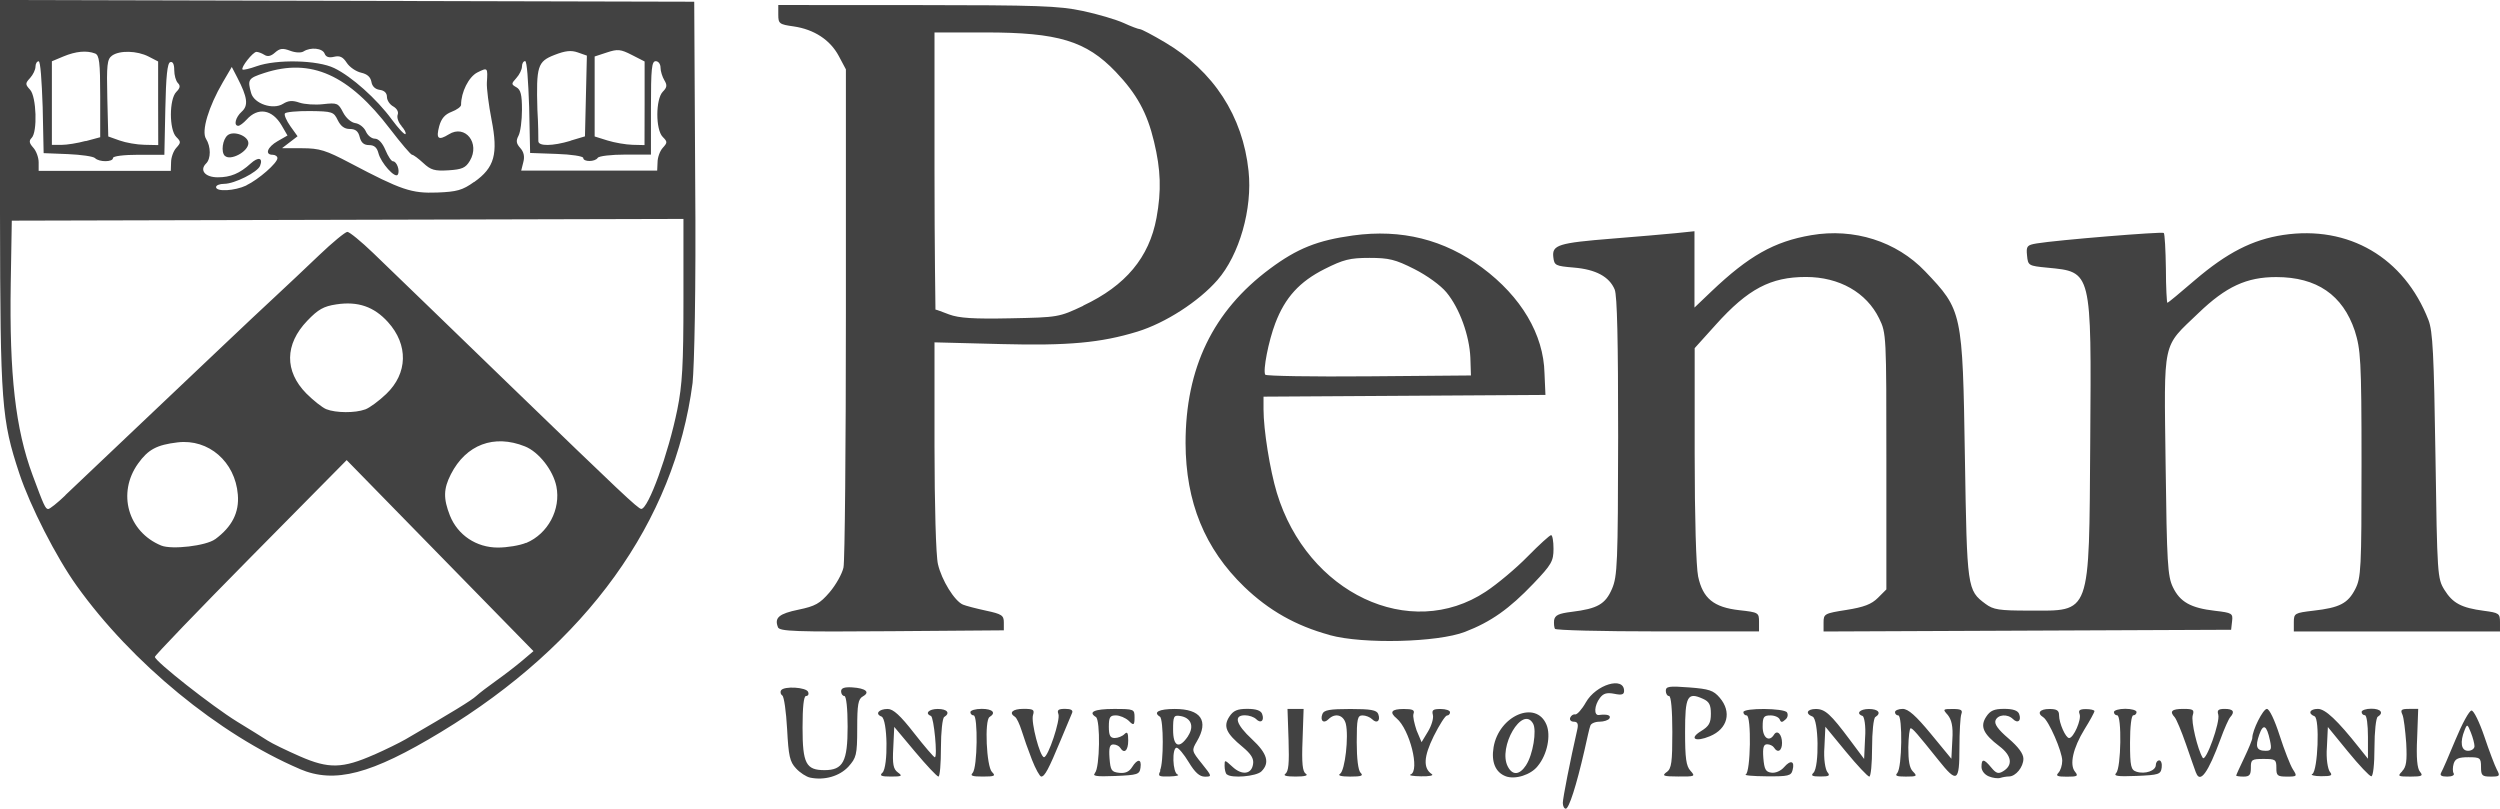 <?xml version="1.0" encoding="UTF-8" standalone="no"?>
<!-- Created with Inkscape (http://www.inkscape.org/) -->

<svg
   width="26.07mm"
   height="8.433mm"
   viewBox="0 0 26.07 8.433"
   version="1.1"
   id="svg4832"
   xml:space="preserve"
   inkscape:version="1.2.2 (b0a8486541, 2022-12-01)"
   sodipodi:docname="school-and-firms.svg"
   xmlns:inkscape="http://www.inkscape.org/namespaces/inkscape"
   xmlns:sodipodi="http://sodipodi.sourceforge.net/DTD/sodipodi-0.dtd"
   xmlns="http://www.w3.org/2000/svg"
   xmlns:svg="http://www.w3.org/2000/svg"><sodipodi:namedview
     id="namedview4834"
     pagecolor="#ffffff"
     bordercolor="#000000"
     borderopacity="0.25"
     inkscape:showpageshadow="2"
     inkscape:pageopacity="0.0"
     inkscape:pagecheckerboard="0"
     inkscape:deskcolor="#d1d1d1"
     inkscape:document-units="mm"
     showgrid="false"
     inkscape:zoom="0.52427991"
     inkscape:cx="9906.9217"
     inkscape:cy="5812.7347"
     inkscape:window-width="1920"
     inkscape:window-height="1025"
     inkscape:window-x="1920"
     inkscape:window-y="0"
     inkscape:window-maximized="1"
     inkscape:current-layer="layer1" /><defs
     id="defs4829" /><g
     inkscape:label="Layer 1"
     inkscape:groupmode="layer"
     id="layer1"
     transform="translate(-2551.416,-1550.2)"><g
       id="g60273"
       transform="translate(1148.147,1322.057)"
       style="fill:#ffffff;fill-opacity:1"><path
         style="opacity:0.74;fill:#000000;fill-opacity:1;stroke-width:1"
         d="m 1419.566,236.516 c 0,-0.05 0.076,-0.436 0.152,-0.771 0.012,-0.054 0,-0.076 -0.037,-0.076 -0.03,0 -0.047,-0.019 -0.038,-0.042 0.01,-0.023 0.032,-0.038 0.052,-0.034 0.019,0.004 0.07,-0.052 0.111,-0.125 0.105,-0.187 0.399,-0.275 0.399,-0.12 0,0.038 -0.025,0.046 -0.102,0.03 -0.077,-0.015 -0.114,-0.005 -0.15,0.043 -0.06,0.079 -0.065,0.186 -0.01,0.178 0.085,-0.011 0.129,0.003 0.109,0.036 -0.011,0.018 -0.058,0.034 -0.104,0.034 -0.046,0 -0.089,0.019 -0.095,0.042 -0.01,0.023 -0.035,0.14 -0.062,0.26 -0.084,0.366 -0.161,0.605 -0.194,0.605 -0.017,0 -0.031,-0.027 -0.031,-0.06 z m -7.849,-0.264 c -0.039,-0.008 -0.106,-0.051 -0.147,-0.096 -0.065,-0.069 -0.078,-0.128 -0.093,-0.41 -0.01,-0.181 -0.032,-0.339 -0.05,-0.35 -0.018,-0.012 -0.024,-0.036 -0.013,-0.054 0.029,-0.047 0.266,-0.033 0.282,0.017 0.01,0.023 0,0.042 -0.022,0.042 -0.024,0 -0.036,0.116 -0.036,0.331 0,0.373 0.036,0.442 0.229,0.442 0.194,0 0.241,-0.089 0.241,-0.454 0,-0.19 -0.014,-0.319 -0.034,-0.319 -0.018,0 -0.034,-0.022 -0.034,-0.049 0,-0.034 0.034,-0.046 0.116,-0.041 0.141,0.009 0.19,0.05 0.111,0.094 -0.049,0.027 -0.059,0.083 -0.059,0.333 0,0.281 -0.01,0.307 -0.092,0.4 -0.093,0.1 -0.251,0.145 -0.399,0.114 z m 7.254,-0.014 c -0.107,-0.04 -0.153,-0.149 -0.127,-0.303 0.056,-0.331 0.444,-0.496 0.552,-0.234 0.046,0.111 0.01,0.308 -0.092,0.431 -0.071,0.091 -0.234,0.143 -0.334,0.106 z m 0.213,-0.118 c 0.07,-0.107 0.112,-0.36 0.072,-0.431 -0.11,-0.197 -0.371,0.247 -0.263,0.449 0.05,0.094 0.122,0.088 0.191,-0.017 z m 4.824,0.119 c -0.044,-0.018 -0.076,-0.059 -0.076,-0.099 0,-0.088 0.025,-0.086 0.102,0.007 0.05,0.061 0.074,0.069 0.123,0.039 0.106,-0.064 0.091,-0.163 -0.038,-0.261 -0.17,-0.129 -0.204,-0.207 -0.138,-0.308 0.042,-0.064 0.083,-0.082 0.188,-0.082 0.09,0 0.141,0.017 0.155,0.052 0.027,0.07 -0.013,0.105 -0.063,0.055 -0.057,-0.057 -0.159,-0.049 -0.183,0.014 -0.014,0.037 0.028,0.096 0.135,0.187 0.104,0.089 0.156,0.16 0.156,0.212 0,0.087 -0.08,0.185 -0.151,0.185 -0.025,0 -0.065,0.007 -0.09,0.015 -0.025,0.008 -0.079,0.001 -0.12,-0.016 z m -17.613,-0.077 c -0.843,-0.361 -1.752,-1.107 -2.326,-1.91 -0.213,-0.297 -0.486,-0.832 -0.598,-1.17 -0.186,-0.562 -0.199,-0.725 -0.202,-2.694 0,-1.004 0,-1.919 -6e-4,-2.035 v -0.21 l 3.62,0.009 3.62,0.009 0.01,1.848 c 0.01,1.186 -0.01,1.948 -0.027,2.127 -0.188,1.447 -1.106,2.721 -2.623,3.64 -0.731,0.443 -1.11,0.542 -1.475,0.386 z m 0.773,-0.148 c 0.12,-0.053 0.269,-0.126 0.331,-0.162 0.494,-0.287 0.685,-0.404 0.736,-0.451 0.032,-0.03 0.127,-0.102 0.21,-0.161 0.083,-0.059 0.204,-0.152 0.269,-0.207 l 0.118,-0.1 -0.273,-0.279 c -0.15,-0.153 -0.588,-0.601 -0.974,-0.996 l -0.701,-0.717 -1,1.012 c -0.55,0.557 -1,1.025 -1,1.04 0,0.045 0.6,0.517 0.857,0.675 0.129,0.079 0.273,0.168 0.319,0.198 0.046,0.03 0.197,0.103 0.336,0.164 0.301,0.132 0.444,0.128 0.773,-0.017 z m -1.655,-2.248 c 0.176,-0.13 0.252,-0.279 0.236,-0.466 -0.028,-0.342 -0.304,-0.582 -0.627,-0.544 -0.219,0.026 -0.308,0.074 -0.414,0.222 -0.219,0.307 -0.105,0.711 0.242,0.854 0.111,0.045 0.468,0.003 0.562,-0.066 z m 3.243,0.039 c 0.227,-0.095 0.363,-0.35 0.315,-0.59 -0.034,-0.168 -0.184,-0.36 -0.328,-0.417 -0.322,-0.129 -0.614,-0.019 -0.772,0.29 -0.078,0.153 -0.08,0.253 -0.01,0.432 0.082,0.204 0.276,0.333 0.5,0.333 0.097,0 0.229,-0.022 0.293,-0.049 z m -4.807,-0.497 c 0.082,-0.079 0.406,-0.385 0.719,-0.682 0.313,-0.296 0.728,-0.69 0.922,-0.874 0.194,-0.184 0.442,-0.418 0.552,-0.519 0.11,-0.102 0.314,-0.294 0.454,-0.428 0.14,-0.134 0.273,-0.243 0.295,-0.244 0.022,-9e-5 0.143,0.099 0.269,0.22 0.126,0.121 0.387,0.374 0.581,0.561 0.194,0.187 0.572,0.553 0.84,0.813 1.153,1.115 1.343,1.295 1.375,1.295 0.074,0 0.282,-0.574 0.376,-1.036 0.052,-0.258 0.064,-0.463 0.064,-1.151 v -0.837 l -3.502,0.009 -3.502,0.009 -0.011,0.655 c -0.015,0.951 0.049,1.517 0.228,1.999 0.118,0.319 0.134,0.353 0.163,0.353 0.016,0 0.097,-0.064 0.179,-0.143 z m 3.13,-0.896 c 0.045,-0.017 0.143,-0.089 0.217,-0.16 0.226,-0.215 0.233,-0.514 0.018,-0.751 -0.145,-0.16 -0.312,-0.218 -0.537,-0.184 -0.133,0.02 -0.189,0.051 -0.304,0.171 -0.236,0.246 -0.238,0.526 -0.01,0.758 0.074,0.074 0.168,0.148 0.208,0.164 0.099,0.04 0.302,0.041 0.404,0.003 z m 1.135,-2.371 c 0.212,-0.15 0.251,-0.291 0.181,-0.649 -0.03,-0.154 -0.052,-0.328 -0.049,-0.386 0.01,-0.16 0.01,-0.162 -0.1,-0.107 -0.089,0.046 -0.169,0.204 -0.169,0.338 -1e-4,0.019 -0.044,0.051 -0.099,0.072 -0.07,0.027 -0.107,0.07 -0.129,0.15 -0.035,0.131 -0.01,0.153 0.1,0.085 0.171,-0.108 0.33,0.093 0.219,0.277 -0.044,0.073 -0.081,0.089 -0.223,0.098 -0.143,0.009 -0.184,-0.003 -0.262,-0.076 -0.051,-0.047 -0.103,-0.086 -0.117,-0.086 -0.013,0 -0.115,-0.12 -0.227,-0.266 -0.434,-0.57 -0.827,-0.746 -1.314,-0.587 -0.168,0.055 -0.177,0.068 -0.137,0.21 0.032,0.111 0.227,0.177 0.332,0.112 0.056,-0.035 0.099,-0.038 0.171,-0.013 0.053,0.018 0.165,0.026 0.249,0.016 0.144,-0.016 0.157,-0.011 0.206,0.085 0.031,0.06 0.085,0.107 0.129,0.113 0.042,0.006 0.091,0.045 0.109,0.086 0.018,0.042 0.06,0.076 0.094,0.076 0.038,0 0.079,0.044 0.11,0.118 0.027,0.065 0.062,0.118 0.079,0.118 0.04,0 0.075,0.099 0.05,0.139 -0.027,0.044 -0.176,-0.122 -0.202,-0.225 -0.015,-0.058 -0.044,-0.083 -0.097,-0.083 -0.054,0 -0.083,-0.025 -0.098,-0.084 -0.015,-0.061 -0.044,-0.084 -0.103,-0.084 -0.056,0 -0.095,-0.029 -0.126,-0.092 -0.042,-0.087 -0.056,-0.092 -0.289,-0.095 -0.135,-0.001 -0.253,0.01 -0.262,0.025 -0.01,0.015 0.016,0.075 0.057,0.133 l 0.075,0.105 -0.081,0.062 -0.081,0.062 0.209,6.7e-4 c 0.183,6.5e-4 0.246,0.02 0.504,0.156 0.533,0.281 0.637,0.316 0.906,0.306 0.205,-0.008 0.263,-0.024 0.383,-0.11 z m -2.375,0.034 c 0.126,-0.06 0.323,-0.232 0.323,-0.283 0,-0.019 -0.023,-0.035 -0.05,-0.035 -0.085,0 -0.055,-0.081 0.052,-0.142 l 0.103,-0.059 -0.061,-0.105 c -0.098,-0.168 -0.247,-0.193 -0.366,-0.06 -0.032,0.035 -0.071,0.064 -0.086,0.064 -0.051,0 -0.03,-0.089 0.036,-0.148 0.071,-0.064 0.06,-0.149 -0.046,-0.354 l -0.058,-0.112 -0.093,0.159 c -0.149,0.255 -0.226,0.511 -0.176,0.59 0.052,0.082 0.053,0.209 0,0.259 -0.069,0.069 -0.01,0.143 0.123,0.143 0.133,0 0.229,-0.04 0.343,-0.144 0.08,-0.073 0.131,-0.06 0.098,0.024 -0.026,0.067 -0.267,0.188 -0.374,0.188 -0.047,0 -0.085,0.015 -0.085,0.034 0,0.051 0.194,0.04 0.316,-0.017 z m -0.226,-0.307 c -0.041,-0.041 -0.023,-0.17 0.029,-0.214 0.063,-0.052 0.217,0.006 0.217,0.082 0,0.088 -0.189,0.189 -0.246,0.131 z m -0.56,0.067 c 0,-0.049 0.024,-0.117 0.054,-0.15 0.05,-0.055 0.05,-0.064 0,-0.114 -0.075,-0.075 -0.074,-0.394 0,-0.469 0.041,-0.041 0.045,-0.065 0.017,-0.093 -0.021,-0.021 -0.038,-0.082 -0.038,-0.135 0,-0.062 -0.015,-0.092 -0.042,-0.083 -0.03,0.01 -0.044,0.146 -0.051,0.49 l -0.01,0.476 h -0.268 c -0.156,0 -0.268,0.014 -0.268,0.034 0,0.043 -0.144,0.044 -0.187,10e-4 -0.017,-0.018 -0.145,-0.036 -0.284,-0.042 l -0.252,-0.01 -0.01,-0.479 c -0.01,-0.281 -0.023,-0.479 -0.042,-0.479 -0.018,0 -0.033,0.025 -0.033,0.056 0,0.031 -0.025,0.084 -0.056,0.118 -0.052,0.057 -0.052,0.066 0,0.123 0.066,0.073 0.078,0.44 0.016,0.502 -0.03,0.03 -0.026,0.054 0.017,0.102 0.031,0.034 0.056,0.103 0.056,0.152 v 0.09 h 0.689 0.689 z m 5.073,0 c 0,-0.049 0.024,-0.117 0.054,-0.15 0.05,-0.055 0.05,-0.064 0,-0.114 -0.076,-0.076 -0.074,-0.394 0,-0.471 0.045,-0.045 0.048,-0.069 0.017,-0.12 -0.021,-0.035 -0.04,-0.094 -0.04,-0.131 0,-0.038 -0.022,-0.068 -0.05,-0.068 -0.042,0 -0.05,0.076 -0.05,0.487 v 0.487 h -0.267 c -0.147,0 -0.276,0.015 -0.288,0.034 -0.027,0.043 -0.151,0.044 -0.151,0.001 0,-0.018 -0.125,-0.037 -0.277,-0.042 l -0.277,-0.01 -0.01,-0.479 c -0.01,-0.281 -0.023,-0.479 -0.042,-0.479 -0.018,0 -0.033,0.025 -0.033,0.056 0,0.031 -0.026,0.085 -0.058,0.12 -0.055,0.061 -0.055,0.066 0,0.097 0.045,0.025 0.058,0.078 0.058,0.235 0,0.111 -0.016,0.233 -0.036,0.27 -0.028,0.053 -0.024,0.081 0.018,0.128 0.037,0.041 0.048,0.089 0.032,0.148 l -0.022,0.088 h 0.709 0.709 z m -5.964,-0.22 0.152,-0.041 v -0.426 c 0,-0.358 -0.01,-0.429 -0.053,-0.447 -0.088,-0.034 -0.201,-0.023 -0.329,0.03 l -0.122,0.051 v 0.436 0.436 h 0.1 c 0.055,0 0.169,-0.018 0.252,-0.041 z m 0.756,-0.395 v -0.436 l -0.099,-0.051 c -0.12,-0.062 -0.304,-0.067 -0.383,-0.009 -0.05,0.037 -0.056,0.096 -0.048,0.442 l 0.01,0.4 0.118,0.042 c 0.064,0.023 0.182,0.044 0.26,0.045 l 0.143,0.003 z m 4.3,0.39 0.151,-0.045 0.01,-0.421 0.01,-0.421 -0.094,-0.033 c -0.071,-0.025 -0.131,-0.018 -0.244,0.026 -0.176,0.069 -0.191,0.115 -0.178,0.571 0.01,0.157 0.01,0.304 0.01,0.328 0,0.054 0.146,0.053 0.337,-0.004 z m 0.773,-0.39 v -0.436 l -0.133,-0.068 c -0.117,-0.06 -0.148,-0.063 -0.26,-0.026 l -0.128,0.042 v 0.417 0.417 l 0.134,0.042 c 0.074,0.023 0.191,0.043 0.26,0.045 l 0.126,0.003 z m -2.535,0.236 c -0.033,-0.036 -0.051,-0.089 -0.04,-0.117 0.012,-0.031 -0.01,-0.065 -0.046,-0.086 -0.036,-0.019 -0.066,-0.064 -0.066,-0.099 0,-0.041 -0.027,-0.068 -0.076,-0.074 -0.048,-0.007 -0.079,-0.038 -0.086,-0.084 -0.01,-0.05 -0.042,-0.08 -0.107,-0.095 -0.053,-0.012 -0.121,-0.058 -0.15,-0.103 -0.04,-0.062 -0.073,-0.077 -0.132,-0.063 -0.054,0.013 -0.085,0.003 -0.099,-0.033 -0.022,-0.057 -0.145,-0.07 -0.219,-0.023 -0.026,0.017 -0.086,0.014 -0.141,-0.007 -0.077,-0.029 -0.107,-0.025 -0.157,0.019 -0.042,0.038 -0.077,0.046 -0.111,0.024 -0.027,-0.017 -0.064,-0.031 -0.083,-0.031 -0.037,5.9e-4 -0.165,0.163 -0.145,0.184 0.01,0.007 0.073,-0.008 0.146,-0.034 0.21,-0.075 0.637,-0.065 0.81,0.019 0.182,0.088 0.442,0.32 0.602,0.538 0.068,0.092 0.132,0.16 0.141,0.15 0.01,-0.01 -0.01,-0.048 -0.042,-0.084 z m 5.015,6.745 c 0.062,-0.062 0.054,-0.561 -0.01,-0.586 -0.071,-0.027 -0.028,-0.079 0.065,-0.079 0.057,0 0.131,0.067 0.275,0.252 0.108,0.138 0.206,0.252 0.216,0.252 0.031,6.7e-4 -0.01,-0.419 -0.04,-0.431 -0.068,-0.026 -0.022,-0.073 0.071,-0.073 0.099,0 0.133,0.043 0.067,0.084 -0.018,0.011 -0.034,0.156 -0.034,0.321 0,0.165 -0.011,0.3 -0.026,0.3 -0.015,0 -0.124,-0.116 -0.244,-0.259 l -0.217,-0.259 -0.01,0.216 c -0.01,0.174 0,0.224 0.048,0.259 0.051,0.037 0.042,0.043 -0.072,0.043 -0.102,0 -0.122,-0.009 -0.09,-0.04 z m 0.941,0 c 0.05,-0.05 0.056,-0.598 0.01,-0.598 -0.018,0 -0.034,-0.015 -0.034,-0.034 0,-0.018 0.053,-0.034 0.118,-0.034 0.114,0 0.154,0.041 0.082,0.085 -0.054,0.033 -0.032,0.515 0.025,0.573 0.042,0.041 0.028,0.048 -0.096,0.048 -0.112,0 -0.135,-0.009 -0.103,-0.04 z m 0.618,-0.136 c -0.038,-0.097 -0.086,-0.233 -0.107,-0.302 -0.022,-0.069 -0.052,-0.134 -0.07,-0.145 -0.068,-0.042 -0.025,-0.083 0.089,-0.083 0.103,0 0.117,0.009 0.099,0.065 -0.023,0.072 0.073,0.439 0.115,0.439 0.043,0 0.173,-0.39 0.15,-0.45 -0.016,-0.042 3e-4,-0.054 0.07,-0.054 0.061,0 0.085,0.014 0.073,0.042 -0.01,0.023 -0.064,0.151 -0.119,0.284 -0.126,0.304 -0.167,0.38 -0.203,0.38 -0.015,0 -0.059,-0.079 -0.097,-0.176 z m 0.657,0.138 c 0.051,-0.051 0.058,-0.552 0.01,-0.583 -0.085,-0.052 -0.015,-0.084 0.185,-0.084 0.214,0 0.218,0.002 0.218,0.089 0,0.084 -0.01,0.086 -0.061,0.034 -0.034,-0.031 -0.094,-0.056 -0.134,-0.056 -0.061,0 -0.073,0.019 -0.073,0.118 0,0.091 0.014,0.118 0.061,0.118 0.033,0 0.079,-0.018 0.101,-0.04 0.031,-0.031 0.04,-0.016 0.04,0.067 0,0.105 -0.042,0.142 -0.084,0.074 -0.011,-0.018 -0.044,-0.034 -0.071,-0.034 -0.038,0 -0.048,0.034 -0.04,0.143 0.01,0.127 0.02,0.144 0.101,0.153 0.063,0.007 0.104,-0.011 0.134,-0.059 0.057,-0.091 0.102,-0.088 0.088,0.006 -0.01,0.07 -0.03,0.076 -0.263,0.086 -0.202,0.008 -0.243,10e-4 -0.21,-0.032 z m 0.678,-0.025 c 0.04,-0.076 0.038,-0.536 0,-0.561 -0.076,-0.047 -0.011,-0.081 0.154,-0.081 0.274,0 0.358,0.123 0.231,0.338 -0.056,0.095 -0.055,0.099 0.052,0.232 0.106,0.132 0.107,0.136 0.032,0.136 -0.056,0 -0.103,-0.042 -0.169,-0.151 -0.05,-0.083 -0.107,-0.151 -0.126,-0.151 -0.05,0 -0.043,0.26 0.01,0.28 0.023,0.009 -0.015,0.018 -0.085,0.02 -0.115,0.003 -0.124,-0.003 -0.093,-0.061 z m 0.293,-0.36 c 0.067,-0.102 0.031,-0.192 -0.084,-0.209 -0.065,-0.01 -0.072,0.005 -0.072,0.143 0,0.179 0.064,0.206 0.157,0.066 z m 0.403,0.401 c -0.012,-0.012 -0.022,-0.053 -0.022,-0.09 0,-0.065 0,-0.065 0.081,0.009 0.099,0.093 0.201,0.081 0.216,-0.027 0.01,-0.058 -0.022,-0.106 -0.109,-0.179 -0.173,-0.142 -0.204,-0.214 -0.139,-0.315 0.042,-0.064 0.083,-0.082 0.188,-0.082 0.09,0 0.141,0.017 0.154,0.052 0.027,0.07 -0.013,0.105 -0.062,0.055 -0.022,-0.022 -0.074,-0.04 -0.117,-0.04 -0.121,0 -0.094,0.094 0.074,0.25 0.159,0.148 0.188,0.246 0.098,0.335 -0.053,0.053 -0.317,0.075 -0.361,0.03 z m 0.611,-0.007 c 0.034,-0.022 0.042,-0.107 0.034,-0.352 l -0.011,-0.324 h 0.084 0.084 l -0.011,0.324 c -0.01,0.245 0,0.33 0.034,0.352 0.029,0.018 -0.01,0.029 -0.106,0.029 -0.097,0 -0.135,-0.01 -0.106,-0.029 z m 0.571,3.9e-4 c 0.052,-0.033 0.092,-0.391 0.06,-0.522 -0.024,-0.093 -0.112,-0.116 -0.181,-0.047 -0.05,0.05 -0.09,0.015 -0.063,-0.055 0.015,-0.041 0.077,-0.052 0.291,-0.052 0.213,0 0.275,0.011 0.291,0.052 0.027,0.07 -0.014,0.105 -0.063,0.055 -0.022,-0.022 -0.067,-0.04 -0.1,-0.04 -0.053,0 -0.061,0.033 -0.061,0.279 0,0.172 0.015,0.294 0.04,0.319 0.032,0.031 0.01,0.04 -0.109,0.04 -0.095,-3.4e-4 -0.133,-0.011 -0.105,-0.029 z m 0.736,0.007 c 0.099,-0.04 -0.01,-0.471 -0.146,-0.585 -0.079,-0.065 -0.054,-0.098 0.074,-0.098 0.093,0 0.117,0.011 0.102,0.05 -0.01,0.027 0.01,0.105 0.032,0.173 l 0.052,0.123 0.067,-0.111 c 0.037,-0.061 0.06,-0.139 0.051,-0.173 -0.013,-0.05 0,-0.062 0.081,-0.062 0.054,0 0.098,0.015 0.098,0.034 0,0.018 -0.014,0.034 -0.032,0.034 -0.017,0 -0.079,0.097 -0.138,0.215 -0.106,0.215 -0.112,0.336 -0.019,0.397 0.021,0.014 -0.03,0.024 -0.114,0.022 -0.083,-0.001 -0.132,-0.01 -0.109,-0.019 z m 2.671,-0.025 c 0.05,-0.038 0.058,-0.102 0.058,-0.419 0,-0.227 -0.013,-0.374 -0.034,-0.374 -0.018,0 -0.034,-0.024 -0.034,-0.054 0,-0.047 0.034,-0.052 0.243,-0.036 0.209,0.016 0.254,0.031 0.319,0.107 0.128,0.149 0.084,0.325 -0.102,0.402 -0.152,0.064 -0.221,0.025 -0.093,-0.053 0.083,-0.051 0.103,-0.085 0.103,-0.181 0,-0.093 -0.017,-0.127 -0.082,-0.156 -0.163,-0.074 -0.187,-0.029 -0.187,0.346 0,0.272 0.011,0.355 0.056,0.404 0.053,0.059 0.048,0.061 -0.126,0.06 -0.158,-6.8e-4 -0.174,-0.007 -0.123,-0.046 z m 0.823,0.025 c 0.052,-0.021 0.061,-0.616 0.01,-0.616 -0.018,0 -0.034,-0.015 -0.034,-0.034 0,-0.046 0.427,-0.043 0.455,0.003 0.012,0.02 0.01,0.054 -0.019,0.076 -0.032,0.03 -0.045,0.029 -0.057,-0.003 -0.01,-0.023 -0.052,-0.042 -0.097,-0.042 -0.07,0 -0.081,0.016 -0.081,0.118 0,0.116 0.068,0.164 0.118,0.083 0.034,-0.055 0.084,-0.003 0.084,0.086 0,0.083 -0.046,0.11 -0.084,0.048 -0.011,-0.018 -0.044,-0.034 -0.071,-0.034 -0.038,0 -0.048,0.034 -0.04,0.143 0.01,0.118 0.024,0.145 0.084,0.153 0.043,0.006 0.098,-0.018 0.132,-0.057 0.069,-0.08 0.114,-0.065 0.089,0.03 -0.015,0.06 -0.044,0.067 -0.274,0.065 -0.141,-0.001 -0.238,-0.01 -0.214,-0.02 z m 0.707,-0.018 c 0.062,-0.063 0.054,-0.561 -0.01,-0.586 -0.079,-0.03 -0.058,-0.079 0.034,-0.079 0.097,0 0.155,0.053 0.357,0.324 l 0.147,0.197 0.01,-0.218 c 0.01,-0.132 -0.01,-0.222 -0.025,-0.23 -0.074,-0.025 -0.031,-0.073 0.065,-0.073 0.099,0 0.133,0.043 0.067,0.084 -0.019,0.011 -0.034,0.156 -0.034,0.321 0,0.165 -0.013,0.3 -0.029,0.3 -0.016,0 -0.126,-0.117 -0.244,-0.26 l -0.214,-0.26 -0.01,0.212 c -0.01,0.127 0.01,0.231 0.03,0.26 0.033,0.039 0.02,0.047 -0.072,0.047 -0.087,0 -0.103,-0.009 -0.071,-0.04 z m 0.874,0 c 0.05,-0.05 0.056,-0.598 0.01,-0.598 -0.018,0 -0.034,-0.015 -0.034,-0.034 0,-0.018 0.036,-0.034 0.08,-0.034 0.058,0 0.137,0.07 0.294,0.26 l 0.214,0.26 0.01,-0.196 c 0.01,-0.148 -0.01,-0.212 -0.047,-0.26 -0.055,-0.061 -0.053,-0.063 0.052,-0.063 0.086,0 0.105,0.011 0.089,0.053 -0.011,0.029 -0.02,0.188 -0.02,0.353 0,0.356 -0.025,0.37 -0.218,0.128 -0.226,-0.282 -0.27,-0.333 -0.291,-0.333 -0.011,0 -0.022,0.09 -0.024,0.199 0,0.141 0.011,0.214 0.048,0.252 0.048,0.048 0.042,0.053 -0.074,0.053 -0.099,0 -0.118,-0.009 -0.086,-0.04 z m 1.68,0 c 0.022,-0.022 0.04,-0.079 0.04,-0.126 -4e-4,-0.096 -0.141,-0.418 -0.198,-0.453 -0.069,-0.043 -0.037,-0.086 0.064,-0.086 0.078,0 0.101,0.015 0.101,0.066 0,0.082 0.069,0.237 0.105,0.237 0.046,0 0.131,-0.194 0.109,-0.25 -0.015,-0.039 0,-0.052 0.067,-0.052 0.048,0 0.088,0.01 0.088,0.021 0,0.012 -0.046,0.097 -0.104,0.19 -0.12,0.196 -0.159,0.37 -0.098,0.443 0.036,0.044 0.024,0.051 -0.086,0.051 -0.1,0 -0.119,-0.009 -0.088,-0.04 z m 0.603,0.001 c 0.051,-0.051 0.059,-0.6 0.01,-0.6 -0.018,0 -0.034,-0.015 -0.034,-0.034 0,-0.018 0.053,-0.034 0.118,-0.034 0.065,0 0.118,0.015 0.118,0.034 0,0.018 -0.015,0.034 -0.034,0.034 -0.02,0 -0.034,0.117 -0.034,0.283 0,0.254 0.01,0.286 0.067,0.305 0.09,0.029 0.202,-0.01 0.202,-0.07 0,-0.026 0.016,-0.048 0.036,-0.048 0.019,0 0.031,0.034 0.025,0.076 -0.01,0.07 -0.03,0.076 -0.263,0.086 -0.202,0.008 -0.243,0.001 -0.21,-0.032 z m 0.831,-0.003 c -0.01,-0.023 -0.054,-0.155 -0.103,-0.294 -0.048,-0.139 -0.102,-0.266 -0.119,-0.284 -0.056,-0.06 -0.03,-0.086 0.09,-0.086 0.104,0 0.117,0.009 0.099,0.066 -0.02,0.061 0.05,0.357 0.104,0.444 0.032,0.051 0.185,-0.376 0.162,-0.451 -0.014,-0.045 0,-0.059 0.068,-0.059 0.089,0 0.108,0.03 0.057,0.086 -0.016,0.018 -0.062,0.12 -0.101,0.228 -0.13,0.353 -0.214,0.469 -0.256,0.35 z m 0.42,0.031 c 0,-0.006 0.038,-0.089 0.084,-0.185 0.046,-0.096 0.084,-0.189 0.084,-0.207 0,-0.08 0.112,-0.303 0.152,-0.303 0.026,0 0.081,0.115 0.133,0.277 0.049,0.152 0.111,0.311 0.138,0.353 0.047,0.073 0.045,0.076 -0.062,0.076 -0.099,0 -0.111,-0.01 -0.11,-0.092 0,-0.086 -0.01,-0.092 -0.133,-0.092 -0.124,0 -0.134,0.007 -0.133,0.092 0,0.074 -0.014,0.092 -0.076,0.092 -0.042,0 -0.077,-0.005 -0.077,-0.011 z m 0.352,-0.367 c -0.034,-0.16 -0.07,-0.179 -0.112,-0.058 -0.044,0.125 -0.027,0.167 0.067,0.167 0.059,0 0.065,-0.015 0.045,-0.109 z m 0.442,0.352 c 0.058,-0.038 0.079,-0.581 0.023,-0.603 -0.073,-0.028 -0.05,-0.077 0.035,-0.077 0.077,0 0.203,0.118 0.431,0.406 l 0.091,0.114 v -0.227 c 0,-0.13 -0.013,-0.227 -0.032,-0.227 -0.018,0 -0.034,-0.015 -0.034,-0.034 0,-0.018 0.046,-0.034 0.101,-0.034 0.099,0 0.133,0.043 0.067,0.084 -0.018,0.011 -0.034,0.156 -0.034,0.321 0,0.175 -0.014,0.3 -0.033,0.3 -0.018,0 -0.128,-0.116 -0.243,-0.257 l -0.21,-0.257 -0.01,0.209 c -0.01,0.125 0.01,0.228 0.03,0.257 0.033,0.04 0.017,0.047 -0.091,0.047 -0.072,-2.7e-4 -0.113,-0.012 -0.092,-0.025 z m 0.936,-0.03 c 0.044,-0.044 0.053,-0.105 0.043,-0.294 -0.01,-0.131 -0.025,-0.265 -0.04,-0.297 -0.023,-0.049 -0.011,-0.059 0.069,-0.059 l 0.096,-2e-5 -0.011,0.303 c -0.01,0.205 0,0.319 0.03,0.353 0.035,0.042 0.02,0.05 -0.1,0.05 -0.131,0 -0.137,-0.004 -0.086,-0.055 z m 0.407,0.015 c 0.014,-0.022 0.081,-0.177 0.15,-0.344 0.069,-0.167 0.144,-0.304 0.167,-0.304 0.024,0 0.083,0.122 0.134,0.272 0.05,0.149 0.109,0.304 0.13,0.344 0.036,0.067 0.031,0.073 -0.063,0.073 -0.091,0 -0.102,-0.011 -0.102,-0.101 0,-0.095 -0.01,-0.101 -0.132,-0.101 -0.102,0 -0.137,0.015 -0.153,0.067 -0.011,0.037 -0.012,0.082 -3e-4,0.101 0.012,0.019 -0.016,0.034 -0.067,0.034 -0.061,0 -0.08,-0.013 -0.063,-0.041 z m 0.348,-0.276 c 0,-0.026 -0.017,-0.091 -0.038,-0.143 -0.035,-0.088 -0.039,-0.09 -0.064,-0.027 -0.052,0.127 -0.038,0.218 0.035,0.218 0.037,0 0.067,-0.022 0.067,-0.048 z m -11.94,-1.16 c -0.352,-0.096 -0.633,-0.256 -0.889,-0.502 -0.412,-0.398 -0.61,-0.883 -0.612,-1.499 0,-0.782 0.285,-1.376 0.88,-1.818 0.285,-0.212 0.496,-0.296 0.867,-0.347 0.505,-0.069 0.95,0.042 1.346,0.336 0.407,0.302 0.641,0.697 0.65,1.1 l 0.01,0.227 -1.47,0.009 -1.47,0.009 v 0.132 c 0,0.214 0.067,0.632 0.139,0.871 0.317,1.046 1.389,1.553 2.179,1.03 0.12,-0.079 0.317,-0.244 0.437,-0.367 0.12,-0.122 0.23,-0.222 0.244,-0.222 0.014,0 0.025,0.064 0.025,0.143 -3e-4,0.129 -0.02,0.164 -0.21,0.363 -0.251,0.263 -0.443,0.399 -0.714,0.503 -0.285,0.11 -1.062,0.129 -1.408,0.034 z m 1.469,-2.891 c -0.01,-0.23 -0.111,-0.514 -0.249,-0.681 -0.061,-0.074 -0.202,-0.176 -0.336,-0.244 -0.198,-0.1 -0.264,-0.116 -0.468,-0.116 -0.203,0 -0.27,0.017 -0.467,0.116 -0.262,0.132 -0.412,0.297 -0.514,0.565 -0.071,0.186 -0.131,0.494 -0.105,0.537 0.01,0.014 0.495,0.022 1.08,0.017 l 1.065,-0.009 z m -7.222,2.806 c -0.036,-0.095 0.013,-0.137 0.217,-0.179 0.173,-0.036 0.222,-0.063 0.323,-0.181 0.065,-0.076 0.131,-0.193 0.145,-0.259 0.014,-0.066 0.025,-1.262 0.025,-2.657 v -2.537 l -0.074,-0.139 c -0.09,-0.169 -0.258,-0.278 -0.471,-0.309 -0.15,-0.021 -0.16,-0.029 -0.16,-0.123 v -0.1 l 1.445,6.7e-4 c 1.263,6.4e-4 1.48,0.008 1.729,0.061 0.157,0.033 0.348,0.09 0.426,0.125 0.078,0.036 0.155,0.065 0.171,0.065 0.016,0 0.134,0.062 0.262,0.138 0.506,0.299 0.811,0.768 0.871,1.341 0.042,0.394 -0.096,0.876 -0.325,1.138 -0.196,0.224 -0.542,0.447 -0.834,0.537 -0.382,0.117 -0.721,0.148 -1.419,0.13 l -0.697,-0.018 v 1.081 c 4e-4,0.616 0.015,1.146 0.036,1.232 0.038,0.166 0.173,0.385 0.261,0.422 0.031,0.013 0.139,0.041 0.241,0.063 0.163,0.035 0.185,0.049 0.185,0.122 v 0.083 l -1.168,0.009 c -1.017,0.008 -1.171,0.002 -1.188,-0.042 z m 3.184,-3.349 c 0.443,-0.208 0.689,-0.503 0.765,-0.915 0.052,-0.284 0.045,-0.502 -0.026,-0.796 -0.072,-0.302 -0.18,-0.497 -0.399,-0.727 -0.309,-0.323 -0.6,-0.411 -1.36,-0.411 h -0.53 v 1.445 c 0,0.795 0.01,1.445 0.01,1.445 0.01,2.7e-4 0.069,0.023 0.143,0.051 0.103,0.038 0.253,0.048 0.638,0.04 0.499,-0.01 0.506,-0.011 0.761,-0.131 z m 4.921,3.372 c -0.01,-0.015 -0.013,-0.057 -0.01,-0.092 0.01,-0.052 0.046,-0.07 0.184,-0.087 0.269,-0.033 0.351,-0.08 0.42,-0.24 0.056,-0.13 0.062,-0.263 0.064,-1.586 0,-1.004 -0.01,-1.472 -0.036,-1.535 -0.056,-0.134 -0.197,-0.21 -0.426,-0.229 -0.192,-0.016 -0.204,-0.022 -0.214,-0.109 -0.015,-0.127 0.052,-0.148 0.615,-0.193 0.259,-0.021 0.557,-0.046 0.664,-0.057 l 0.193,-0.02 v 0.398 0.398 l 0.176,-0.168 c 0.39,-0.371 0.655,-0.521 1.042,-0.587 0.445,-0.076 0.888,0.064 1.187,0.377 0.388,0.407 0.391,0.419 0.415,1.942 0.022,1.368 0.024,1.384 0.215,1.526 0.082,0.061 0.142,0.07 0.454,0.07 0.651,7e-5 0.625,0.073 0.638,-1.763 0.013,-1.791 0.018,-1.768 -0.447,-1.813 -0.197,-0.019 -0.202,-0.022 -0.212,-0.127 -0.01,-0.098 0,-0.109 0.101,-0.126 0.211,-0.035 1.309,-0.125 1.325,-0.109 0.01,0.009 0.019,0.176 0.022,0.372 0,0.196 0.01,0.356 0.015,0.356 0.01,0 0.135,-0.106 0.287,-0.236 0.335,-0.286 0.6,-0.422 0.92,-0.471 0.684,-0.103 1.262,0.235 1.516,0.887 0.045,0.116 0.057,0.353 0.073,1.416 0.018,1.245 0.021,1.28 0.093,1.397 0.087,0.14 0.177,0.188 0.411,0.219 0.159,0.021 0.169,0.028 0.169,0.119 v 0.097 h -1.075 -1.075 v -0.097 c 0,-0.093 0.01,-0.097 0.204,-0.12 0.274,-0.031 0.36,-0.076 0.437,-0.226 0.06,-0.118 0.065,-0.209 0.065,-1.305 0,-1.104 -0.01,-1.191 -0.07,-1.387 -0.126,-0.375 -0.397,-0.561 -0.82,-0.561 -0.308,0 -0.523,0.099 -0.81,0.375 -0.383,0.368 -0.359,0.257 -0.343,1.583 0.013,1.025 0.021,1.162 0.076,1.276 0.074,0.154 0.186,0.217 0.438,0.246 0.18,0.021 0.189,0.027 0.179,0.11 l -0.01,0.088 -2.125,0.009 -2.125,0.009 v -0.094 c 0,-0.09 0.01,-0.095 0.239,-0.131 0.182,-0.029 0.261,-0.059 0.328,-0.126 l 0.088,-0.088 v -1.335 c 0,-1.314 0,-1.337 -0.075,-1.49 -0.132,-0.271 -0.416,-0.433 -0.764,-0.433 -0.368,0 -0.605,0.125 -0.94,0.498 l -0.22,0.244 v 1.106 c 0,0.664 0.015,1.173 0.036,1.275 0.049,0.229 0.162,0.322 0.431,0.352 0.199,0.022 0.204,0.026 0.204,0.122 v 0.099 h -1.056 c -0.581,0 -1.064,-0.012 -1.073,-0.027 z"
         id="path60207"
         inkscape:label="upenn" /></g></g></svg>
